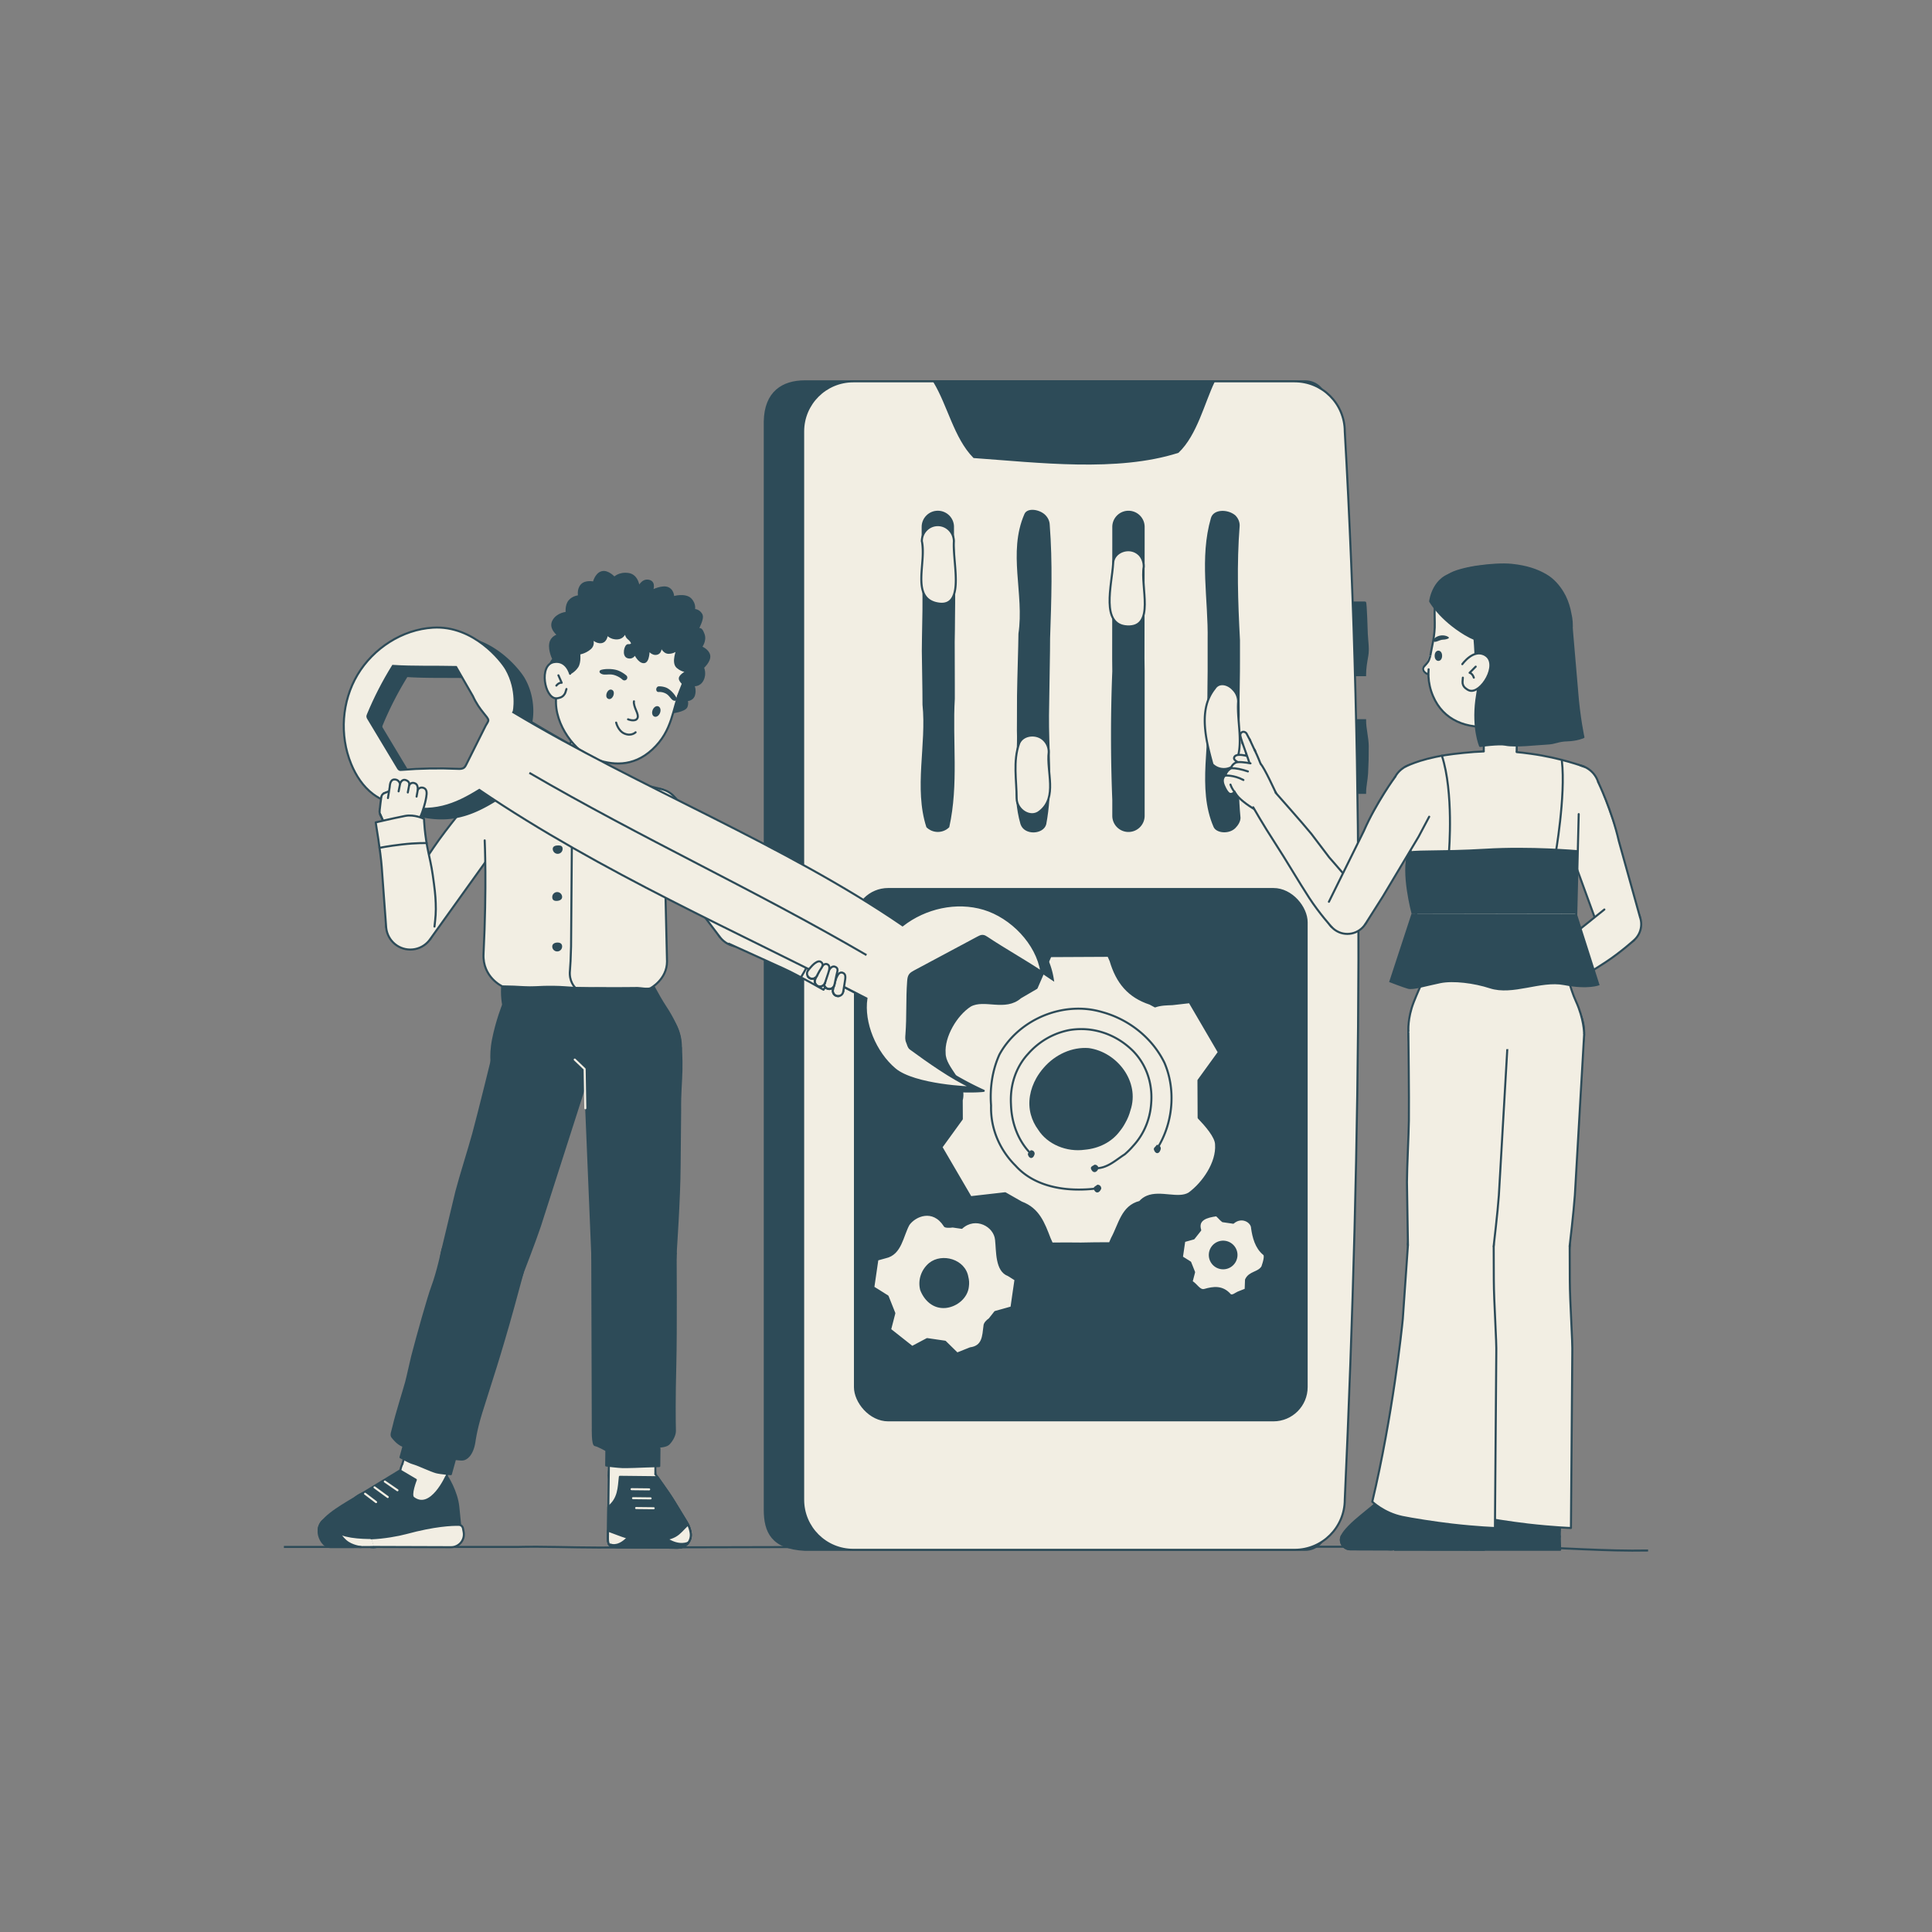 <?xml version="1.0" encoding="utf-8"?>
<svg xmlns="http://www.w3.org/2000/svg" viewBox="0 0 1600 1600">
  <rect x="0" y="0" width="1600" height="1600" fill="#808080" stroke="none"/>
  <style>.O{stroke-linejoin:round}.P{stroke:#2d4b58}.Q{fill:#f2eee3}.R{stroke-width:1.7}.S{stroke-linecap:round}.T{fill:#2d4b58}.U{fill:none}.V{stroke:#f2eee3}.W{stroke-miterlimit:10}</style>
  <g class="P R">
    <path class="O U" d="M235.11 1281.11h7.33H407.7h20.69c22.06-.57 44.44.5 66.81.5l204.92-.5h154.57l390.64-.26 12.23.12c35.68.64 71.91 3.83 107.32 3.1"/>
    <path class="T W" d="M666.6 1283.5h414.35c9.52 0 17.24-7.72 17.24-17.24V333.05c0-9.52-7.72-17.24-17.24-17.24H666.6c-18.36 0-32.84 9.01-33.24 33.24v901.21c0 18.36 6.08 31.83 33.24 33.24zm463.89-724.37h-20.42v-60.16h20.42c.67.04 1.34 24.43 1.43 26.19.28 5.73 1.4 12.21.41 17.88-.97 5.55-1.84 10.34-1.84 16.08zm0 97.47h-20.42v-60.16h20.42c0 7.41 2.15 14.2 2.2 21.71.05 7.47-.13 14.94-.55 22.4-.31 5.44-1.64 10.67-1.64 16.05z"/>
    <path class="O Q" d="M706.63 1283.5h365.56c22.92 0 41.5-18.58 41.5-41.5 13.71-300.51 16.45-596.53 0-884.7 0-22.92-18.58-41.5-41.5-41.5H706.63c-22.92 0-41.5 18.58-41.5 41.5V1242c0 22.92 18.58 41.5 41.5 41.5z"/>
    <path class="T W" d="M806.64 378.51c53.56 3.79 118.52 11.79 168.86-4.24 15.19-14.49 21.23-40.84 29.66-58.33h-231.5c11.95 19.78 17.11 46.37 32.98 62.57z"/>
  </g>
  <path class="T" d="M790.05 436.36l.02 6.73c.9 18.53 1.09 37.38.95 56.29l-.12 11.46-.08 10.31-.17 10.35.09 35.34v11.8c-2.05 34.69 3.28 70.92-4.6 106.42-2.42 2.42-5.77 3.92-9.47 3.92h0c-3.7 0-7.05-1.5-9.47-3.92-10.47-32.31.19-68.53-3.23-101.45l-.07-11.22-.49-33.42.13-11.14.39-22.41.03-10.36-.69-52v-6.7c0-7.4 6-13.4 13.4-13.4h0c7.4 0 13.4 6 13.4 13.4z"/>
  <path class="O P Q R" d="M789.98 448.26c-1.3 18.03 10.42 57.45-15.15 51.06-20.24-5.33-7.46-34.1-11.4-51.14a13.12 13.12 0 0 1 3.86-9.4 13.2 13.2 0 0 1 9.37-3.88h0a13.2 13.2 0 0 1 9.37 3.88c2.4 2.4 3.9 5.74 3.95 9.48z"/>
  <path class="T" d="M869.33 434.51c2.46 31.78 1.39 62.68.31 94.25l-.07 10.58-.83 53.18.04 9.86c.4 26.33 2.79 52.92-2.32 80.2-2.13 8.52-18.11 9.59-21.31 0-7.46-25.57-2.13-52.21-3-77.61l.04-7.59.02-7.73c-.13-18 .61-36.05 1.02-54.08l.2-10.85c4.91-32.86-8.94-66.95 4.91-98.92 2.13-5.33 11.72-4.26 16.84.22 2.46 2.23 4.03 5.25 4.15 8.49z"/>
  <path class="O P Q R" d="m868.51,622.82c-2.05,16.08,7.54,37.38-7.38,49.1-7.46,6.39-19.18-1.07-19.18-10.65,0-14.92-3.2-30.9,2.13-45.82,3.2-7.46,14.92-8.52,20.7-2.23,2.36,2.45,3.79,5.84,3.73,9.59Z"/>
  <path class="T" d="M947.95 436.36v6.7 7.79l-.14 94.53.14 10.55v106.48 7.12 6.07c0 7.4-6 13.4-13.4 13.4h0c-7.4 0-13.4-6-13.4-13.4v-6.07-7.1a1331.03 1331.03 0 0 1 0-106.47l-.1-10.56.1-94.51v-7.81-6.7c0-7.4 6-13.4 13.4-13.4h0c7.4 0 13.4 6 13.4 13.4z"/>
  <path class="O P Q R" d="m947.18,469.32c-2.94,16.42,9.84,50.52-13.6,49.45-22.37-1.07-12.79-34.1-11.72-52.21,0-9.59,13.85-14.92,21.64-7.18,2.36,2.5,3.78,5.99,3.68,9.93Z"/>
  <path class="T" d="M1026.63 435.47c-2.48 31.89-1.42 62.79.27 94.66v8.41 8.47l-.03 9.18-.16 11.75-.16 11.84c.79 32.49-2.41 64.45.79 97.48 0 3.2-2.13 6.39-4.26 8.52-5.33 5.33-15.98 4.26-18.11-1.07-13.85-31.96-2.13-70.32-5.09-105.06l.1-11.87.13-11.81v-8.96-8.47-8.41c.6-34-6.86-68.1 2.73-101.13 2.13-7.46 13.85-7.46 20.08-2.32 2.39 2.32 3.82 5.44 3.72 8.79z"/>
  <path class="O P Q R" d="M1025.38 580.91c-1.23 16.9 5.16 36.08-2.51 52.07a13.15 13.15 0 0 1-9.37 3.89h0a13.2 13.2 0 0 1-9.37-3.88c-5.55-20.26-11.95-45.83 1.9-62.88 3.2-5.33 10.65-4.26 15.38 1.15 2.41 2.45 3.93 5.89 3.96 9.65z"/>
  <rect class="T" height="441.69" rx="28.36" width="375.75" x="707.2" y="735.41"/>
  <path class="O P Q R" d="M956.59 833.45c4.7-1.7 10.03-1.7 14.31-1.87l9.83-1.12 4.47-.51 24.21 41.45-16.89 23.32.08 15.49.07 15.49c5.92 6.2 14.44 15.78 14.44 22.18 1.07 14.92-10.65 31.96-22.37 40.49-8.88 5.33-23.68-1.92-34.69 2.66-2.2.92-4.25 2.31-6.07 4.36-14.65 3.64-16.78 18.55-23.05 30.09l-1.79 4.13-12.45.06c-7.19.25-15.71.25-23.11.12l-12.45.07-1.84-4.11c-4.95-12.87-9.22-24.59-23.37-29.87l-9.25-5.27-4.21-2.4-28.61 3.26-24.21-41.45 16.89-23.32-.08-15.54c3.95-15.48-14.16-26.13-14.16-38.92-1.07-13.85 9.59-31.96 21.31-39.42 11.72-6.39 28.77 4.26 41.46-6.8l13.38-7.81 11.48-26.41 48-.24 1.84 4.13c5.3 17.95 14.89 29.67 32.62 35.5l4.21 2.27z"/>
  <path class="T" d="m931.88,930.02c-1.25,2.36-2.72,4.58-4.39,6.64-6.69,9.1-17.35,14.43-29.07,15.49-14.92,2.13-30.9-4.26-38.76-16.72-1.35-1.83-2.54-3.8-3.54-5.87-1-2.07-1.81-4.23-2.41-6.44-2.81-10.29-.67-21.07,4.56-30.35,1.76-3.08,3.85-6,6.23-8.68,9.42-10.79,23.27-17.18,37.12-16.12,23.44,3.2,42.62,27.7,34.58,51.57-.93,3.55-2.36,7.07-4.31,10.47Z"/>
  <path class="O P R S U" d="M909.65 984.04c-24.02 3.27-51.72.07-68.58-18.65-2.59-2.56-4.98-5.32-7.14-8.25-8.64-11.71-13.64-26.13-13.17-41.65-.29-3.64-.36-7.3-.22-10.94.42-10.92 2.8-21.66 7.15-31.24a66.53 66.53 0 0 1 6.09-9.25c18.18-23.19 50.51-34.43 79.21-25.83 3.63 1 7.2 2.25 10.67 3.74 17.35 7.46 32.23 20.88 40.67 38.14a69.69 69.69 0 0 1 3.41 9.9c5.34 20.31 1.93 43.24-9.47 61.26m-104.51 4.2c-1.8-1.78-3.44-3.69-4.93-5.7-7.45-10.05-11.21-22.52-11.59-35.16-.21-3.76-.1-7.55.35-11.28 1.37-11.2 5.89-21.97 13.83-30.56 2.16-2.46 4.51-4.76 7.05-6.86 7.59-6.3 16.78-10.85 27.17-12.85 19.18-3.2 38.36 3.2 52.48 17.1 2.31 2.33 4.36 4.84 6.15 7.48 7.15 10.56 10.12 23.31 9.09 35.98a58.87 58.87 0 0 1-1.4 9.58c-2.19 9.48-6.73 18.49-13.61 25.87-2.15 2.51-4.48 4.82-6.96 6.94-7.38 4.66-14.84 12.12-24.9 11.42"/>
  <path class="T O P R" d="M960.5 951.17c-.89 3.84-3.05 3.94-4.11.58 0-1.14 1.09-1.2 1.96-2.78 1.19-.06 2.15.93 2.14 2.21zm-51.61 16.35c-1.44 3.16-3.53 3.11-4.64-.03-.02-1.04 1.03-1.02 2.5-2.12 1.16.04 2.12 1 2.15 2.14zm2.31 16.65c-1.49 3.4-3.57 3.34-4.62.12 0-1.06 1.04-1.03 2.52-2.35 1.16.05 2.1 1.05 2.1 2.23zm-55.19-28.69c-.85 3.48-3.05 3.56-3.94.4.08-1.07 1.16-1.09 1.88-2.46 1.2-.03 2.12.89 2.07 2.06z"/>
  <path class="O P Q R" d="M1021.25 1012.61c7.16-6.13 15.69-.8 15.69 4.53 1.07 7.46 3.2 15.98 9.59 21.31 2.13 1.07 0 7.46-1.07 10.65-3.2 5.33-10.65 4.26-13.54 10.75l-.3 8.1-6.3 2.5c-2.24 1.02-4.37 3.15-6.5 2.08-6.39-7.46-13.85-6.39-21.31-4.26-4.26 1.07-6.39-4.26-10.68-6.84l2.06-7.85-3.23-8.11-6.87-4.31 1.95-13.38 7.82-2.17 5.4-6.85c-2.83-9.09 5.69-11.22 13.15-12.29 1.07 0 3.2 3.2 5.49 4.86l8.65 1.26z"/>
  <path class="T" d="m1024.71,1041.04c-.48,3.24-2.24,5.98-4.67,7.8-2.44,1.82-5.56,2.7-8.81,2.23-6.49-.95-10.98-6.97-10.03-13.46.47-3.24,2.22-5.99,4.65-7.8s5.56-2.7,8.81-2.23c3.25.47,6,2.22,7.83,4.66,1.83,2.44,2.71,5.57,2.23,8.81Z"/>
  <path class="O P Q R" d="M796.44 1016.78c11.42-10.29 27.4-1.77 28.47 9.95 1.07 9.59 0 25.57 10.18 29.27l5.92 3.72-1.68 11.54-1.65 11.51-6.76 1.89-6.75 1.88-4.66 5.91c-2.07 1.42-4.2 3.55-4.2 5.68-1.07 8.52-1.07 17.05-11.78 18.5l-10.86 4.33-9.98-9.8-14.89-2.17-12.36 6.55-18.3-14.45 3.5-13.54-2.78-6.99-2.78-6.99-5.92-3.71-5.92-3.71 3.36-23.07 6.74-1.87c12.73-2.73 13.79-17.64 19.12-27.23 5.33-7.46 20.24-13.85 29.83 1.07 0 1.07 4.26 1.07 6.71.68l7.45 1.09z"/>
  <path class="T" d="m802.38,1065.58c-.91,9.09-9.44,16.55-19.03,17.62-10.65,1.07-18.11-6.39-21.31-14.92-2.13-8.52,1.07-17.05,7.46-22.37,10.65-8.52,29.83-3.2,32.44,11.51.67,2.59.85,5.35.44,8.17Z"/>
  <g class="O P Q R">
    <circle cx="484.57" cy="620.7" r="13.29"/>
    <circle cx="474.61" cy="646.42" r="13.29"/>
  </g>
  <path class="Q" d="M486.69 651.98l10.24-26.27-24.76-9.76-10.05 25.95"/>
  <g class="O P R">
    <path class="S Q" d="M472.17 615.95l-10.05 25.95m24.57 10.08l10.24-26.27"/>
    <path class="T" d="M555.59 590.11s11.73-1.25 12.99-5.03-.32-5.24-.32-5.24 5.02.33 6.44-4.13-.52-8.3-.52-8.3 4.99.96 7.69-4.29.28-10.34.28-10.34 6-5.26 5.18-9.95c-.82-4.68-6.86-6.9-6.86-6.9s4.23-5.2 2.16-10.68-3.01-4.03-4.3-4.21 4.72-8.42 2.45-12.27c-2.27-3.86-6.14-3.64-6.14-3.64s1.46-4.56-2.77-8.95c-4.23-4.4-14.44-1.82-14.45-1.29s.74-5.36-4.04-7.73-13.54 2.26-13.54 2.26 3.13-7.16-2.49-8.44-8.34 5.56-8.34 5.56-.73-9.98-8.52-11.16-11.7 3.18-11.7 3.18-5.41-6.13-10.44-4.65-6.58 8.56-6.58 8.56-6.75-1.63-10.11 2.08c-3.37 3.72-2.05 9.23-2.05 9.23s-4.97.22-8.05 3.94-2.21 9.81-2.21 9.81-7.62.38-11.08 6.62 4.19 11.84 4.19 11.84-5.76 1.09-6.76 6.99c-1.01 5.9 2.6 12.93 2.6 12.93s-4.05 3.51-2.62 8.99 47.33 40.33 65.5 42.53 34.44-7.32 34.44-7.32z"/>
    <path class="Q" d="M561.33 529.98c9.05 13.28 8.95 25.09 2.72 39.9-7.5 17.86-6.79 35.06-23.82 50.81-16.23 15.01-33.74 13-48.51 7.61-14.78-5.39-32.78-27.64-31.23-49.97 1.54-22.34.9-28.12 9.09-48.54s27.66-28.2 59.93-19.43c13.09 3.56 26.42 11.68 31.82 19.62z"/>
    <path class="S U" d="M520.12 595.7s6.3 2.58 7.86-1.15c.61-1.45.13-3.24-1.38-6.73-.77-1.78-2.02-5.14-1.58-7.03m1.36 25.66s-3.51 3.54-9.25 1.08c-5.3-2.27-6.86-9.12-6.86-9.12"/>
    <g class="T">
      <ellipse cx="543" cy="589.19" rx="3.7" ry="2.43" transform="matrix(.359 -.934 .934 .359 -201.7 884.85)"/>
      <ellipse cx="504.71" cy="574.98" rx="3.19" ry="2.1" transform="matrix(.359 -.934 .934 .359 -213 839.99)"/>
    </g>
  </g>
  <path class="T" d="M496.92 557.27c-.48-.45-.9-1.9.86-2.48 2.94-.95 10.18-1.27 14.87.81 2.66 1.18 4.64 2.58 6.03 3.77 1.36 1.17.96 3.33-.69 3.95h0a2.42 2.42 0 0 1-2.49-.47c-1.19-1.1-3.47-2.81-6.89-3.82-4.77-1.4-8.79.96-11.69-1.78zm62.3 23.07c.54-.05 1.63-.9.95-2.43-1.12-2.56-5.08-7.31-8.98-8.64-2.21-.75-4.16-.92-5.65-.86-1.46.05-2.49 1.95-1.91 3.46h0c.3.77.95 1.25 1.7 1.2 1.32-.1 3.63 0 6.16 1.36 3.54 1.9 4.47 6.21 7.73 5.91z"/>
  <g class="O P R">
    <path class="T" d="M562.18 584.96s-1.5-.54-1.1-6.26c.4-5.73 7.58-10.16 7.58-10.16s-5.79-3.86-5.66-6.75 6.55-5.98 6.55-5.98-3.99.59-8.55-3.28c-4.56-3.88.19-14.96.19-14.96s-2.69 2.97-7.38 3.05-6.81-6.54-6.81-6.54 1.2 6.02-2.79 7.26c-3.99 1.25-7.05-3.36-7.05-3.36s.18 10.36-3.99 10.4c-4.17.03-7.4-7.09-7.4-7.09s-1.3 4.24-5.74 3.03-2.17-10.31.26-10.03 3.24-1.21 3.24-1.21-.2-2.04-3.09-4.29c-2.89-2.26-2.25-6.91-2.25-6.91s-.82 6.22-6.63 6.77c-5.82.54-8.96-3.61-8.96-3.61s-.12 6-4.56 6.75-8.17-3.79-8.17-3.79 2.97 5.47-1.18 9.03c-4.14 3.56-8.98 4.23-8.98 4.23s.83 7.19-1.55 10.85-6.24 5.61-6.24 5.61l-6.35-3.34s-6.72-26.81 11.43-43.94c18.16-17.13 32.99-19.34 63.62-5.6 19.77 8.87 30.33 21.34 33.85 33.65 3.53 12.3 5.15 20.17-.28 28.95s-12 17.56-12 17.56z"/>
    <g class="Q S">
      <path d="m472.1,558s-3.01-11.66-13.48-9.65c-12.57,2.41-7.66,29.71,1.86,29.98,1.11.03,2.37-.27,3.51-.65,2.08-.7,3.68-2.38,4.33-4.49l.79-2.58"/>
      <path d="m462.45,559.27l2.72,6.16s-2.14-.45-4.42,2.35"/>
    </g>
    <circle class="T" cx="309.05" cy="1258.09" r="23.15"/>
    <path class="Q" d="M307.94 1260c-4.44 1.17-8.87 2.21-13.35 3.21-2.54.57-5.08 1.21-7.49 2.18 3.05 9.18 11.67 15.83 21.88 15.86 12.79.04 23.18-10.29 23.23-23.07 0-1.45-.14-2.86-.39-4.24l-23.88 6.07z"/>
    <g class="T">
      <circle cx="309.05" cy="1258.09" r="15.59"/>
      <path d="M298.01 1237.93l-9.5 5.75c-13.54 8.17-29.87 18.98-23 28.04 6.56 8.66 44.14 9.53 44.14 9.53l.57-.16-12.19-43.16z"/>
    </g>
    <path class="Q S" d="M309.61 1273.72c-5.25.04-12.39-.12-18.66-1.13-13.19-2.13-17.24-6.82-20-9.73s-2.86 3.86-2.86 3.86-3.2 7.59 11.05 12.04c6.07 1.89 19.86 2.46 19.86 2.46l12.32-.08"/>
    <path class="T" d="M264.23 1264.69s1.86-7.99 8.31-6.2 5.56 10.34 13.77 17.57c5.03 4.43 12.69 5.15 12.69 5.15l-25.14.04c-6.2-.12-9.43-7.48-9.88-11.14-.35-2.87.25-5.42.25-5.42z"/>
    <circle class="Q" cx="350.56" cy="1220.9" r="19.31"/>
  </g>
  <path class="Q" d="M310.83 1235.49l20.42-17.73 38.58 4.39s-.5 12.06-1.59 19.73-18.35 13.56-34.52 10.61c-16.16-2.95-22.89-17.01-22.89-17.01z"/>
  <g class="R O">
    <g class="P">
      <path class="T" d="M379.61 1248.39c-1.27-13.6-9.78-26.23-9.78-26.23s-12.86 29.42-27.47 18.27c-3-2.29 2.02-14.92 2.02-14.92l-13.13-7.75-32.9 20.03c4.4 14.56 8.13 28.67 12.24 43.32l36.14-10.31c10.35-2.94 34.5-6.6 34.5-6.6s-.64-5.32-1.63-15.82z"/>
      <path class="Q S" d="m309.5,1281.11l64.02.21c6.66.02,11.69-6.02,10.47-12.56l-.57-3.05c-.31-1.65-1.73-2.86-3.41-2.9-5.71-.14-19.95.4-43.7,6.84-6.56,1.78-18.63,3.92-28.75,4.31"/>
    </g>
    <path class="U V S" d="M329.16 1234.17l-10.46-7.2m2.4 12.81l-10.93-8m1.28 12.2l-9.1-6.92"/>
    <g class="P">
      <g class="Q">
        <circle cx="523.44" cy="1221.19" r="19.31"/>
        <path class="S" d="m542.75,1220.8s12.06,16.58,17.99,26.65c7.3,12.4,9.84,14.62,11.14,21.43,1.39,7.21-3.77,12.98-11.11,12.9l-48.51-.53c-6.42-.07-8.87-.67-8.8-7.09l.67-52.22"/>
      </g>
      <path class="T" d="m571.89,1268.89c-1.31-6.81-3.84-9.03-11.14-21.43-5.93-10.07-10-15.34-10-15.34l-6.15-8.75-31.25-.34c-1.01,9.11-.82,18.09-9.6,25.07l-.28,26.07c-.07,6.42,2.38,7.03,8.8,7.1l48.51.53c7.34.08,12.5-5.69,11.11-12.9Z"/>
      <path class="Q" d="m569.76,1262.48c-8.69,8.12-8.76,12.84-32,13.49-13.69.38-23.4-4.54-34.22-8.37l-.07,6.57c-.07,6.42,2.38,7.03,8.8,7.1l48.51.53c7.34.08,12.5-5.69,11.11-12.9-.48-2.51-1.14-4.4-2.13-6.41Z"/>
      <path class="T" d="M505.52 1279.1s5.5 2.74 12.94-4.2c6.31-5.89 10.56-8.48 16.47-8.41 8.31.09 12.44 4.88 17.25 8.02 10.71 6.99 17.86 3.03 17.86 3.03s-3.3 3.64-6.45 3.98c-4.53.5-33.75-.41-47.79-.36-9.53.03-10.29-2.06-10.29-2.06z"/>
    </g>
    <path class="S U V" d="M523.07 1233.28l14.53.16m-13.35 7.29l14.53.16m-11.96 8.01l14.52.16"/>
    <g class="P">
      <g class="T">
        <circle cx="477.29" cy="821.25" r="61.56"/>
        <path d="M407.95 885.54s-2.66-9.53.43-25.02c3.1-15.49 8.33-28.4 8.33-28.4s12.8-5.7 59.75-13.61c50.75-8.56 61.42-8.12 61.42-8.12.1.17 6.35 13.05 13.31 23.65 11.8 17.98 12 27.45 12 27.45s-31.53 15.28-75.58 22.02c-31.75 4.86-79.66 2.05-79.66 2.05z"/>
        <circle cx="448.05" cy="880.71" r="40.24"/>
        <path d="M432.79 1054.05l-66.55-18.32 11.79-49.21c3.07-11.79 10.67-35.85 13.88-47.6 4.73-17.33 17.34-68.86 17.34-68.86l77.61 21.31-39.78 124.11c-4.05 12.19-14.29 38.58-14.29 38.58z"/>
        <circle cx="399.52" cy="1044.87" r="34.52"/>
      </g>
      <path class="Q S" d="M333.3 1212.21l16.41-59.51 36.2 12.51-16.12 57.44"/>
      <g class="T">
        <path d="M377.66 1208.33l-6.4-1.76-29.15-11.22-6.32 2.72c-5.89-1.32-9.39-6.39-10.66-7.71-1.83-1.9-.18-4.61 1.12-10.43 1.72-7.73 8.29-28.65 10.12-35.34 1.17-4.3 3.89-17.08 5.07-21.65 4.25-16.37 13.27-48.7 16.64-57.64 4.27-11.32 8.3-30.1 8.3-30.1l66.27 19.37-7.48 27.49c-4.86 17.77-11.25 39.19-14.37 49.11l-12.42 39.31c-4.39 14.28-5.51 23.72-5.51 23.72-1.71 10.8-6.78 14.35-9.79 14.49-1.81.08-3.72-.18-5.43-.34z"/>
        <path d="m373.39,1220.85s-9.12-.77-12.25-1.64c-4.38-1.21-14.86-6.23-19.23-7.44-3.08-.85-10.24-4.9-10.24-4.9l3.88-14.08,11.55,3.18,30.81,8.49-4.52,16.38Z"/>
        <circle cx="525" cy="1038.25" r="34.52"/>
      </g>
      <path class="Q S" d="M542.75 1220.8l.33-65.16-38.24 2.03-.7 64.27"/>
      <g class="T">
        <path d="m492.84,1196.81c2.1.16,10.02,4.6,10.02,4.6l43-3.32s5.47-.34,7.49-2c2.15-1.77,5.66-6.98,5.57-11.08-.2-8.7-.4-26.9.35-55.71.69-26.53.26-91.22.26-91.22l-69.04.31.45,144.04s-.38,14.19,1.9,14.36Z"/>
        <path d="M502.04 1213.67s10.04 1.24 13.45 1.31c4.61.1 14.93-.3 19.53-.5l10.95-.33.16-14.61-29.13-.32-14.81-.16-.16 14.61z"/>
        <circle cx="523.65" cy="867.15" r="40.24"/>
        <path d="M490.48 1038.4l69.04-.31s3.17-45.33 3.3-72.53l.43-45.9c-.2-13.95.9-24.25 1.08-33.25.22-10.71-.45-18.83-.45-18.83l-80.47-.86 1.78 44.12 5.29 127.57z"/>
      </g>
    </g>
    <path class="S U V" d="M475.97 877.5l8.2 7.84.56 32.47"/>
    <g class="P Q">
      <circle cx="339.79" cy="766.33" r="20.06"/>
      <circle cx="406.1" cy="673.77" r="20.06"/>
    </g>
  </g>
  <circle class="Q" cx="406.1" cy="673.77" r="12.36"/>
  <path class="Q" d="M422.39 685.48l-66.31 92.55-32.59-23.4 35.59-52.77c9.13-13.78 30.73-39.78 30.73-39.78"/>
  <g class="O P R Q">
    <path class="S" d="M323.49 754.63l35.59-52.77c11.28-16.65 30.73-39.78 30.73-39.78m32.58 23.4l-66.31 92.55"/>
    <circle cx="612.2" cy="763.94" r="20.06"/>
    <circle cx="543.46" cy="673.17" r="20.06"/>
  </g>
  <circle class="Q" cx="543.46" cy="673.17" r="12.36"/>
  <path class="Q" d="M527.48 685.3l68.74 90.76 31.96-24.26-36.97-51.81c-9.5-13.53-31.77-38.95-31.77-38.95"/>
  <path class="O P R S Q" d="M628.18 751.81L591.21 700c-11.71-16.34-31.77-38.95-31.77-38.95m-31.96 24.25l68.74 90.76"/>
  <path class="Q" d="M416.04 816.89s-16.57-7.53-15.6-26.9c2.8-56.1.05-135.43.05-135.43s12.8-5.05 34.98-8.55c7.39-1.17 15.83-2.15 25.16-2.7 5.04-.3 10.34-.47 15.88-.48 3.47 0 7 .12 10.56.33 5.86.36 11.76.98 17.47 1.75 23.79 3.22 44.22 8.92 44.22 8.92l3.64 142.42c0 14.82-13.62 22.1-13.62 22.1l-122.74-1.46z"/>
  <g class="O P R S U">
    <path d="M550.02 693.27l2.38 102.98c0 14.8-13.58 22.08-13.62 22.1-2.21 1.18-8.38-.12-10.8-.13-6.19-.02-13.4.22-19.72.13-15.27-.23-25.4.45-40.62-.75-4.95-.39-12.5-.47-17.47-.31-4.61.15-10.59.62-15.16.31-6.32-.43-12.62-.65-18.98-.72 0 0-16.57-7.53-15.6-26.9 2.8-56.1.97-94.01.97-94.01m-.91-41.42s12.8-5.05 34.98-8.55c7.39-1.17 15.83-2.15 25.16-2.7l13.23 19.81 13.21-19.95c5.86.36 11.76.98 17.47 1.75 23.79 3.22 44.18 8.91 44.18 8.91"/>
    <path d="M504.54 644.91l-7.22 19.3c-3 9.04-8.09 19.54-8.09 19.54l-15.37-20.65-15.67 22.48s-6.94-11.76-8.47-20.91c-.91-5.48-6.71-19.74-6.71-19.74m30.86 18.18l-.94 120.66-.41 12.14-.52 7.91c-.94 8.95 4.1 13.78 4.1 13.78"/>
  </g>
  <path class="T" d="M465.95 703.01c0 2.26-1.84 4.1-4.1 4.1s-4.1-1.84-4.1-4.1 2.34-2.88 4.6-2.88 3.6.61 3.6 2.88zm-.41 39.85c0 2.26-2.45 3.24-4.72 3.24-2.26 0-3.48-.98-3.48-3.24s1.84-4.1 4.1-4.1 4.1 1.84 4.1 4.1zm0 40.99c0 2.26-1.84 4.1-4.1 4.1s-4.1-1.84-4.1-4.1 2.13-3.27 4.4-3.27c2.26 0 3.8 1 3.8 3.27z"/>
  <g class="R">
    <g class="O Q">
      <circle class="V" cx="611.92" cy="763.27" r="11.28"/>
      <g class="P S">
        <path d="M603.62 781.53l45.54 20.7c11.26 5.12 32.83 17.42 32.83 17.42s8.05-12.12 13.41-20.93c4.19-6.88 3.19-15.59 3.19-15.59s-11.89-4.72-25.66-13.54c-9.69-6.2-11.14-7.08-21.78-12.72-7.95-4.22-12.75-6.33-19.27-8.77-6.07-2.27-13.19-3.67-13.98-3.98"/>
        <path d="M663.33 809.38s3.85-6.21 9.1-16.56 8.07-18.66 8.07-18.66"/>
      </g>
    </g>
    <g class="W P">
      <path class="T" d="M755.7 893.24c16.2 13.7 59.77 10.45 59 10.1a259.5 259.5 0 0 1-45.96-26.96c-1.87-1.37-1.92-3.34-2.88-5.45-.94-2.09-.69-4.26-.51-6.56 1.12-14.69.29-29.12 1.41-43.82.15-1.85.32-3.8 1.38-5.33.93-1.33 2.42-2.15 3.86-2.9l52.64-28.16c1.2-.64 2.49-1.3 3.85-1.23 1.38.06 2.61.86 3.75 1.63l39.69 26.68c-3.62-23.53-19.7-43.86-42.49-50.71s-48.57-1.01-67.35 13.62c-100.1-64.27-217.48-113.63-322.18-176.33.38-.41 3.93-18.34-6.09-35.8-3.89-6.77-26.86-36.34-60.53-34.38-25.5 1.48-49.49 17.11-62.56 39.06s-14.98 50.1-5.31 73.75c3.96 9.69 9.9 18.81 18.29 25.1 6.04 4.52 13.21 7.3 20.5 9.22 28.78 7.6 47.42-.33 67.4-12.73 103.89 60 213.35 117.07 320.58 172.66-3.01 20.17 7.32 44.85 23.5 58.56zM344.24 645.97c-.7.05-1.45.11-2.06-.25-.5-.29-.81-.8-1.11-1.29l-24.61-40.95c-.29-.46-.56-.94-.63-1.46-.1-.69.17-1.37.44-2.02a279.06 279.06 0 0 1 20.62-40.15c16.94 1.12 35.56.48 52.35.92l13.86 24.03c5.71 12.51 12.89 17.28 12.83 20.15-.03 1.13-1.68 3.38-2.19 4.39l-16.04 32.07c-.49.98-1.01 2.01-1.87 2.69-1.44 1.14-3.46 1.1-5.3 1.01-15.42-.71-30.9-.41-46.3.86z"/>
      <path class="Q" d="M741.05 885.4c16.19 13.7 64.19 15.44 63.41 15.08-16.18-7.37-36.03-21.42-50.38-31.94-1.86-1.37-1.91-3.35-2.86-5.46-.94-2.09-.7-4.27-.52-6.55 1.13-14.7.28-29.13 1.41-43.83.14-1.86.31-3.81 1.38-5.33.93-1.32 2.42-2.13 3.84-2.91l52.64-28.15c1.21-.65 2.48-1.32 3.85-1.25 1.38.06 2.61.87 3.76 1.64 13.22 8.88 31.63 19.24 44.86 28.13-3.61-23.52-24.87-45.32-47.65-52.17-22.8-6.84-48.59-1-67.36 13.62-98.18-67.21-217.48-113.63-322.18-176.33.38-.41 3.92-18.33-6.08-35.79-3.89-6.77-26.88-36.35-60.53-34.38-25.51 1.49-49.5 17.1-62.57 39.05s-14.98 50.1-5.31 73.75c3.97 9.71 9.9 18.81 18.3 25.1 6.03 4.53 13.2 7.3 20.49 9.23 28.78 7.58 47.42-.35 67.4-12.74 102.06 69.18 213.36 117.07 320.58 172.66-3.01 20.17 7.31 44.87 23.51 58.57zM332.71 637.59c-.7.06-1.45.11-2.06-.24-.5-.29-.81-.8-1.11-1.29l-24.61-40.95c-.27-.46-.55-.93-.62-1.47-.1-.69.17-1.37.44-2.02 5.77-13.91 12.68-27.35 20.63-40.15 16.94 1.12 35.56.48 52.34.91l13.86 24.03c5.71 12.53 12.9 17.29 12.83 20.15-.02 1.13-1.68 3.38-2.19 4.4l-16.03 32.06c-.49.98-1.01 2.01-1.87 2.69-1.44 1.15-3.46 1.1-5.3 1.01-15.43-.69-30.9-.41-46.3.86z"/>
      <path class="U" d="m717.57,790.94c-93.3-54.38-185.86-96.51-279.16-150.89"/>
    </g>
    <g class="O P">
      <g class="Q">
        <circle cx="694.05" cy="820.62" r="4.33"/>
        <path class="S" d="M689.94 819.26s2.06-8.41 2.98-9.99c.43-.73 1.7-4.8 4.94-3.68 3.1 1.07 2.2 4.62 1.74 7.83l-1.26 7.79"/>
        <circle cx="686.8" cy="814.74" r="4.33"/>
        <path class="S" d="M682.79 813.11s2.62-7.9 3.64-9.41c.47-.7 2.31-4.21 5.08-3.12 3.31 1.3 1.85 3.92 1.19 7.09l-1.65 7.94"/>
        <circle cx="679.11" cy="812.69" r="4.33"/>
        <path class="S" d="M675.31 810.61s3.53-7.54 4.72-8.92c.55-.64 2.12-4.43 5.17-3.11 2.59 1.12 1.62 4.71.58 7.78l-2.57 7.7"/>
        <circle cx="672.65" cy="806.25" r="4.33"/>
        <path class="S" d="m669.44,803.35s3.27-4.07,4.75-5.14c.68-.5,3.66-3.17,5.8-1.52,2.77,2.13.43,4.64-1.28,7.39-.84,1.35-2.46,4.66-2.37,4.44"/>
      </g>
      <path class="U S" d="M689.74 820.18c-.24 2.38 1.49 4.51 3.87 4.75.47.05.93.02 1.36-.08m-12.46-9.48c.23 1.56 1.31 2.94 2.9 3.48 1.98.67 4.11-.18 5.12-1.91m-15.46-6.52c-1.03 2.16 0 5.14 2.16 6.18 2.16 1.03 4.83-.05 5.87-2.21m-14.15-5.88a4.35 4.35 0 0 0 4.92 1.9 4.42 4.42 0 0 0 1.52-.8"/>
      <g class="Q">
        <circle cx="319.8" cy="660.62" r="4.06"/>
        <path class="S" d="m322.03,664.01c3.8-2.27,8.32-5.3,6.83-8.46-1.21-2.56-6.83-.41-11.08,1.54"/>
        <circle cx="319.56" cy="672.14" r="5.23"/>
      </g>
    </g>
  </g>
  <path class="Q" d="M323.86 660.58c-2.12.1-7.5-.2-8.12-.18l-.61 4.44-.77 6.76 10.42.19s-1.2-5.77-1.02-9.78c0-.14.1-1.29.1-1.43z"/>
  <g class="O P R Q">
    <path class="S" d="M324.78 671.79s-1.2-5.77-1.02-9.78c0-.14.1-1.29.1-1.43m-8.12-.18l-.61 4.44-.77 6.76"/>
    <circle cx="331.75" cy="681.54" r="11.94"/>
  </g>
  <path class="Q" d="M317.5 680.32l-2.65-5.9s2.62-1.73 3.3-2.65c.6-.81 1.82-4.27 1.82-4.27l1.31-6.59 1.46-9.21c.13-1.11 1.03-5.47 3.8-6.19 2.98-.77 4.78 3.65 4.78 3.65s1.49-3.51 4.4-3.13c3.79.49 3.14 4.26 3.14 4.26s1.45-3.04 5.15-1.41c1.61.71 2.16 2.94 1.98 5.31 0 0 2.6-3.13 5.45-1.35 1.35.84 2.16 2.13 1.82 5.46-.4 3.89-2.12 8.89-3.13 12.96-.7 2.84-7.11 14.25-7.11 14.25s-4.59-2.65-11.27-2.67c-5.8-.02-10.9 3.56-10.9 3.56s-2.68-4.62-3.34-6.07z"/>
  <g class="R O Q">
    <g class="P S">
      <path d="M321.28 660.91l1.46-9.21c.13-1.11.22-6.05 3.8-6.19 3.81-.15 4.78 3.65 4.78 3.65s1.18-4.41 4.87-3.08c3.59 1.3 2.67 4.2 2.67 4.2s1.64-3.23 5.15-1.41c1.56.81 2.16 2.94 1.98 5.31 0 0 1.47-2.79 4.65-1.73 3.06 1.02 2.93 4.26 2.37 7.59-.46 2.74-1.16 6.24-3.33 12.53-2.33 6.77-6.67 12.92-6.67 12.92m-22.16.91l-3.34-6.07-2.65-5.9"/>
      <path d="M320.85 686.4l-3.34-6.07-2.65-5.9m15.25-19.07l1.21-6.19m6.4 7.12l1.14-5.99m6.12 9.41l1.01-5.52"/>
    </g>
    <circle class="V" cx="339.79" cy="766.33" r="11.28"/>
    <g class="P">
      <g class="S">
        <path d="M319.78 767.79l-3.66-49.89c-.91-12.33-4.98-36.83-4.98-36.83s14.16-3.36 24.28-5.34c7.9-1.55 15.73 2.4 15.73 2.4s.32 12.79 3.82 28.76c2.46 11.23 2.79 12.91 4.4 24.84 1.2 8.92 1.52 14.15 1.56 21.12.03 6.48-1.12 13.64-1.11 14.5"/>
        <path d="M314.32 702.13s7.16-1.46 18.69-2.81 20.3-1.11 20.3-1.11"/>
      </g>
      <circle cx="1242.81" cy="594.78" r="13.65"/>
      <circle cx="1242.39" cy="623.11" r="13.65"/>
    </g>
  </g>
  <path class="Q" d="M1228.74 623.75l.38-28.97 27.34.26-.44 28.58"/>
  <g class="R O">
    <g class="P S Q">
      <path d="M1256.46 595.04l-.44 28.58m-27.28.13l.38-28.97"/>
      <path d="M1237.56 601.42c-23.07 2.81-42.3-5.01-50.78-24.92-9.69-22.77 2.05-39.98 1.42-60.65l-.13-8.8c.12-12.7 2.29-22.44 13.86-30.46.64-.44 1.32-.87 2.04-1.28 8.84-4.99 23.85-7.46 37.17-6.1 35.51 3.61 48.58 19.1 52.29 42.3 2.92 18.24 1.43 37.23-10.15 54.75-6.1 9.23-12.29 15.61-20.7 21.57-3.55 2.53-5.91 6.6-5.91 6.6"/>
    </g>
    <path class="Q V" d="m1182.93,558.05s-4.88-.95-4.36-4.64c.12-.87,1.26-1.32,2.9-3.39s2.06-3.87,2.93-6.39c0,0,1.75,4.38,1.75,8.37s-3.22,6.05-3.22,6.05Z"/>
    <g class="P">
      <path class="S U" d="m1184.4,543.64c-.88,2.51-.96,3.68-2.8,5.77-2.31,2.63-2.91,3.14-3.03,4.01-.51,3.68,4.36,5.04,4.36,5.04l.19-4.21"/>
      <ellipse class="T" cx="1191.2" cy="543.09" rx="2.24" ry="3.4"/>
    </g>
  </g>
  <path class="T" d="M1199.95 528.17c.05-.76-3.64-2.71-7.76-1.71s-6.06 3.91-4.65 4.87 4.78-1.51 7.28-1.56 5.08-.84 5.13-1.6z"/>
  <g class="O P R">
    <path class="T" d="M1301.2 511.5l-1.39-6.88c-1.29-5.14-3.11-9.85-5.67-14.04-3.24-5.31-7.73-10.67-13.79-14.21-7.23-4.23-15.89-7.31-28.48-8.6-14.23-1.46-43.6 2.45-51.92 8.29-8.17 5.74-7.94 11.14-8.96 14.69 3.95-.22 9.84-2.86 23.8 4.45 16.8 8.8 5.39 22.28 5.91 28.18 1.5 17.15 1.18 23.77 1.94 26.32 1.38 4.58 10.97 9.3 13.87 21.25 6.64 27.31 19.67 22.41 20.22 23.29 1.48-2.3 4.95-5.48 5.6-6.05 7.69-6.76 14.91-12.69 20.94-21.93 11.43-17.52 20.8-36.51 17.92-54.76z"/>
    <path class="T" d="M1306.08 572.13c1.74 22.71 5.23 38.37 5.23 38.37s-5.22 2.4-13.35 2.62-9.45 2.38-17.04 2.7c-7.6.32-25.81 2.63-34.27.9-5.12-1.05-20.87 1.07-20.87 1.07s-6.19-14.16-3.13-38.09c1.15-8.99 8.06-49.97 8.06-49.97l70.96-9.11 4.42 51.51z"/>
    <path class="T" d="M1184.4 497.96s7.92 14.61 29.09 27.36c21.16 12.74 49.81 11.06 49.81 11.06s5.56-69.27-57.08-61.89c-19.44 2.29-21.81 23.47-21.81 23.47z"/>
    <g class="Q">
      <g class="S">
        <path d="m1211.01,550.04s9.45-13.39,19.11-7.38c11.6,7.21-3.73,32.54-13.33,29.16-1.2-.42-2.38-1.24-3.36-2.06-1.53-1.29-2.36-3.22-2.21-5.21l.25-3.35"/>
        <path d="m1222.12,552.07l-5.06,5.1s2.3.37,3.5,4.03"/>
      </g>
      <circle cx="1341.5" cy="765.39" r="17.69"/>
      <circle cx="1303.89" cy="653.9" r="20.61"/>
    </g>
  </g>
  <circle class="Q" cx="1303.89" cy="653.9" r="12.7" transform="matrix(.132 -.991 .991 .132 483.63 1860.09)"/>
  <path class="Q" d="M1284.22 660.04l40.96 112.19 33-12.75-17.53-62.98c-4.45-16.39-17.08-48.72-17.08-48.72"/>
  <g class="O P R">
    <g class="S">
      <path class="U" d="M1358.17 759.47l-17.53-62.98c-5.76-25.39-17.08-48.72-17.08-48.72"/>
      <path class="Q" d="M1287.66 669.39l37.52 102.83"/>
    </g>
    <ellipse class="Q" cx="1231.48" cy="864.87" rx="2.23" ry="2.17" transform="matrix(.732 -.681 .681 .732 -259.18 1070.93)"/>
    <path class="Q S" d="M1232.77 866.61l-5.37 3.46c-1.81.75-3.17-.78-2.51-2.26.28-.62 3.83-3.32 5.11-4.53"/>
    <ellipse class="Q" cx="1236.09" cy="861.17" rx="2.52" ry="2.45" transform="matrix(.762 -.648 .648 .762 -263.46 1005.68)"/>
  </g>
  <path class="Q" d="M1230.18 863.13l4.38-3.88 3.11 3.78-4.98 3.63-2.51-3.54z"/>
  <path class="O P R S U" d="M1230.18 863.13l4.38-3.88m3.11 3.79l-4.98 3.63"/>
  <g class="Q">
    <ellipse class="O P R" cx="1241.92" cy="855.41" rx="2.87" ry="2.8" transform="matrix(.705 -.709 .709 .705 -240.35 1132.85)"/>
    <path d="M1234.5 859.3l5.44-5.87 3.97 3.94-6.23 5.65-3.17-3.73z"/>
  </g>
  <path class="O P R S U" d="M1234.5 859.3l5.44-5.87m3.96 3.95l-6.23 5.65"/>
  <g class="Q">
    <ellipse class="O P R" cx="1223.35" cy="862.57" rx="2.72" ry="2.65" transform="matrix(.775 -.632 .632 .775 -269.9 966.62)"/>
    <path class="O P R S" d="M1224.79 864.8l-5.88 3.56c-2.26.76-3.79-1.2-2.87-2.96.39-.74 4-3.53 5.64-4.89"/>
    <ellipse class="O P R" cx="1230.16" cy="857.47" rx="3.07" ry="2.99" transform="matrix(.771 -.637 .637 .771 -264.28 980.78)"/>
    <path d="M1221.8 860.43l6.53-5.32 3.74 4.67-7.26 5.02-3.01-4.36z"/>
  </g>
  <path class="O P R S U" d="M1221.8 860.43l6.53-5.32m3.74 4.66l-7.26 5.02"/>
  <g class="Q">
    <ellipse class="O P R" cx="1237.05" cy="851.73" rx="3.51" ry="3.41" transform="matrix(.801 -.599 .599 .801 -263.72 910.22)"/>
    <path d="M1228.26 855.17l6.75-6.17 4.08 5.46-7.02 5.31c-1.18-1.65-2.65-2.94-3.81-4.61z"/>
  </g>
  <path class="O P R S U" d="M1228.26 855.17l6.75-6.17m4.08 5.46l-7.02 5.31"/>
  <g class="Q">
    <ellipse class="O P R" cx="1218.63" cy="856.23" rx="2.91" ry="2.83" transform="matrix(.784 -.621 .621 .784 -268.28 941.59)"/>
    <path class="O P R S" d="m1220.14,858.63c-2.42,1.92-7,5.18-7.92,5.48-2.43.78-4.22-1.64-3.21-3.5.42-.78,6.09-5.16,7.87-6.6"/>
    <ellipse class="O P R" cx="1225.85" cy="850.69" rx="3.29" ry="3.2" transform="matrix(.763 -.646 .646 .763 -259.44 993.18)"/>
    <path d="M1216.95 853.96l6.92-5.77 4.05 4.95-7.7 5.45-3.27-4.62z"/>
  </g>
  <path class="O P R S U" d="M1216.95 853.96l6.92-5.77m4.05 4.94l-7.7 5.45"/>
  <g class="Q">
    <ellipse class="O P R" cx="1232.26" cy="845.74" rx="3.75" ry="3.65" transform="matrix(.799 -.601 .601 .799 -260.94 909.71)"/>
    <path d="M1224.02 848.07l6.05-5.25 4.38 5.83-6.68 4.59-3.76-5.17z"/>
  </g>
  <path class="O P R S U" d="M1224.02 848.07l6.05-5.25m4.38 5.83l-6.68 4.59"/>
  <g class="Q">
    <circle class="O P R" cx="1213.79" cy="848.7" r="2.95"/>
    <path class="O P R S" d="M1215.34 851.22l-6.25 3.63c-2.48.75-4.15-1.48-3.12-3.37.43-.8 4.19-3.66 6.01-5.1"/>
    <circle class="O P R" cx="1221.34" cy="843.4" r="3.33"/>
    <path d="M1212.12 846.27l7.26-5.57 4.01 5.32-8.05 5.19-3.22-4.95z"/>
  </g>
  <path class="O P R S U" d="M1212.12 846.27l7.26-5.57m4.01 5.33l-8.05 5.19"/>
  <g class="Q">
    <circle class="O P R" cx="1228.22" cy="838.89" r="3.8"/>
    <path d="M1219.65 840.53l6.53-4.85 4.08 6.42-7.12 4.11-3.49-5.68z"/>
  </g>
  <path class="O P R S U" d="M1219.65 840.53l6.53-4.85m4.08 6.42l-7.12 4.11"/>
  <g class="Q">
    <circle class="O P R" cx="1249.39" cy="833.76" r="11.17"/>
    <path d="M1243.43 824.32l-8.14 5.17-9.09 6.2s4.24 8.98 9.04 14.66c5.22 6.18 9.03 6.65 9.03 6.65s2.76-2.21 8.7-9.3c1.76-2.1 5.78-7.82 5.78-7.82l-15.32-15.56z"/>
  </g>
  <g class="O P R S U">
    <path d="M1243.43 824.32l-8.14 5.16-9.1 6.2m17.71 21.7s2.72-2.86 8.18-8.98c2.67-2.99 6.68-8.52 6.68-8.52m-31.38.45l12.55 14.5"/>
    <path d="m1249.83,840.39s-1.84,1.64-4.29,2.08c-5.21.95-10.13-3.59-10.13-3.59"/>
  </g>
  <g class="Q">
    <circle class="O P R" cx="1229.09" cy="843.43" r="3.8"/>
    <path class="O P R S" d="m1230.8,846.83c-3.61,2.03-8.18,4.29-10.05,1.6-1.51-2.18,2.85-5.74,6.41-8.28"/>
    <circle cx="1238.15" cy="837.58" r="3.95"/>
    <path d="M1231.06 846.69c-.97-1.74-3.85-5.88-4.14-6.38l3.24-2.67 5-3.94 5.28 8.2-7.41 3.82-1.97.96z"/>
  </g>
  <path class="O P R S U" d="M1240.44 841.91l-6.87 3.56-2.5 1.22m-4.15-6.38l3.24-2.67 5-3.94"/>
  <path class="Q" d="M1328.67 753.2l-31.11 25.87-22.21 17.28-32.82 28.72s.53 3.65 4.55 9.41c3.91 5.62 7.54 9.16 7.54 9.16s12.32-6.88 30.95-19.1c12.43-8.15 24.86-15.49 36.4-22.66 16.22-10.08 31.23-23.21 31.45-23.4"/>
  <path class="O P R S U" d="M1254.62 843.64s14.05-8.02 29.71-18.28c14.6-9.57 31.57-19.43 45.23-28.4 12.67-8.32 23.66-18.3 23.86-18.48m-24.75-25.28l-18.35 14.74c-3.67 3.11-14.41 12.59-14.41 12.59l-19.52 14.91c-8.71 7.12-33.87 29.63-33.87 29.63"/>
  <circle class="O Q R V" cx="1341.5" cy="765.39" r="8.48"/>
  <g class="P O R">
    <g class="T">
      <circle cx="1214.46" cy="1262.27" r="20.87"/>
      <use class="S" href="#B"/>
      <use href="#C"/>
      <use class="S" href="#D"/>
    </g>
    <path class="U S" d="M1221.62 1231.93l7.4 7.32m1.99-15.13l8.15 7.81"/>
    <use class="T" href="#E"/>
    <path class="S U" d="m1290.61,1246.73s-9.41.86-17.08,6.94c-5.15,4.08-11.47,8.9-10.43,18.94"/>
    <g class="Q">
      <circle cx="1264.24" cy="1217.98" r="19.84"/>
      <circle cx="1264.49" cy="1030.07" r="35.46"/>
      <g class="S">
        <path d="M1244.41 1218.59l.2-136.32 39.26 2.51.2 132.59"/>
        <use href="#F"/>
      </g>
      <circle cx="1270.61" cy="855.7" r="41.33"/>
    </g>
  </g>
  <path class="Q" d="M1311.94 856.34l-7.71 133.64c-.9 13.17-4.31 42.04-4.31 42.04l-70.98-1.09-.81-52.02c.02-12.51 1.41-38.39 1.58-50.9.16-11.11-.02-35.31-.2-52.79l-.11-11.63-.1-8.51 82.65 1.27z"/>
  <g class="O P R">
    <path class="S Q" d="M1228.93 1030.92l-.81-52.02c.03-12.51 1.41-38.39 1.59-50.9.26-18.45-.43-72.93-.43-72.93m82.66 1.27l-7.71 133.64c-.9 13.17-4.31 42.04-4.31 42.04"/>
    <g class="T">
      <circle cx="1151.52" cy="1262.29" r="20.87"/>
      <use class="S" href="#B" x="-62.94" y="0.02"/>
      <use href="#C" x="-62.94" y="0.02"/>
      <use class="S" href="#D" x="-62.94" y="0.02"/>
    </g>
    <path class="U S" d="M1158.68 1231.95l7.4 7.32m1.99-15.13l8.15 7.81"/>
    <use class="T" href="#E" x="-62.94" y="0.02"/>
    <path class="S U" d="m1227.67,1246.75s-9.41.86-17.08,6.94c-5.15,4.08-11.47,8.9-10.43,18.94"/>
    <g class="Q">
      <circle cx="1201.3" cy="1218" r="19.84"/>
      <circle cx="1201.55" cy="1030.09" r="35.46"/>
      <g class="S">
        <path d="M1181.47 1218.61l.2-136.32 39.26 2.51.19 132.59"/>
        <use href="#F" x="-62.94" y="0.02"/>
      </g>
      <circle cx="1207.67" cy="855.72" r="41.33"/>
    </g>
  </g>
  <path class="Q" d="M1249 856.36L1241.29 990c-.9 13.17-4.31 42.04-4.31 42.04l-70.98-1.09-.81-52.02c.02-12.51 1.41-38.39 1.58-50.9.16-11.11-.02-35.31-.2-52.79l-.11-11.63-.1-8.51 82.65 1.27z"/>
  <path class="O P R S Q" d="M1165.99 1030.94l-.81-52.02c.03-12.51 1.41-38.39 1.59-50.9.26-18.45-.43-72.93-.43-72.93m82.66 1.27L1241.29 990c-.9 13.17-4.31 42.04-4.31 42.04"/>
  <circle class="T" cx="1239.91" cy="805.38" r="56.91"/>
  <g class="Q">
    <path d="M1166.4 854.14s-.94-10.69 4.4-24.28c5.35-13.58 12.2-27.44 12.2-27.44s9.16-1.09 56.6.32c47.56 1.42 57.15-.05 57.15-.05.06.17 3.72 15.6 8.32 26.37 7.8 18.28 6.8 26.44 6.8 26.44s-35.3 14.6-76.49 13.54c-17.14-.44-45.08-6.72-57.53-9.87-11.01-2.79-11.45-5.04-11.45-5.04z"/>
    <g class="O P R">
      <path class="S" d="m1166.4,854.14s-.94-10.69,4.4-24.28c5.35-13.58,12.2-27.44,12.2-27.44l113.75.28c.06.17,3.44,15.72,8.32,26.37,6.74,14.73,6.8,26.44,6.8,26.44"/>
      <circle cx="1173.5" cy="653.18" r="20.61"/>
    </g>
    <path d="m1176.73,802.09l-2.33-28.1-11.08-138.73s10.84-6.29,33.63-9.89c7.6-1.2,16.26-2.21,25.85-2.78,5.17-.31,10.62-.48,16.31-.49,3.56,0,7.19.12,10.84.34,6.01.37,12.08,1.01,17.95,1.8,24.44,3.3,40.51,9.54,40.51,9.54l-3.31,135.36-2.03,33.24-126.33-.31Z"/>
  </g>
  <path class="O P R S U" d="M1256.08 622.85c3.69.32 5.96.61 11.82 1.41 24.44 3.3 44.12 10.72 44.12 10.72m-148.7.28s10.84-6.29 33.63-9.89c7.6-1.2 22.23-2.79 31.84-3.07m78.63 51.91l-2.32 94.95-2.03 33.24m-126.34-.31l-2.32-28.09-8.61-94.33"/>
  <path class="T" d="m1306.64,704.08l-.73,52.74-136.93-.22s-9.23-34.25-3.18-50.64c.98-2.64,25.89-.76,64.45-3.1,37.01-2.24,76.38,1.21,76.38,1.21Z"/>
  <path class="O P Q R S" d="M1194.11 625.85c9.93 30.2 5.88 79.35 5.88 79.35m93.48-75.2c3.32 29.22-5.44 78.46-5.44 78.46"/>
  <path class="T" d="m1150.42,813.25l18.56-56.65,97.24.16,39.69.06,18.81,59s-8.92,3.97-29.46,0c-19.43-3.76-42.35,8.88-61.47,2.66-13.13-4.27-30.21-6.42-40.86-4.27-11.55,2.33-22.6,5.89-26.95,4.65s-15.56-5.6-15.56-5.6Z"/>
  <g class="O P Q R">
    <circle cx="1031.5" cy="629.62" r="3.8"/>
    <path class="S" d="m1032.1,625.86c-4.06-.83-9.09-1.6-10.06,1.53-.78,2.54,4.45,4.6,8.62,5.94"/>
  </g>
  <circle class="Q" cx="1040.71" cy="635.23" r="2.62"/>
  <path class="Q" d="M1033.38 626.31c-.92 1.76-3.7 5.98-3.97 6.49l3.3 2.58 5.1 3.81 5.07-8.34-7.5-3.62-2-.91z"/>
  <path class="O P R S U" d="M1042.88 630.84l-6.97-3.38-2.53-1.15m-3.97 6.48l3.3 2.58 5.1 3.81"/>
  <g class="Q">
    <ellipse class="O P R" cx="1032.23" cy="614.53" rx="3.36" ry="3.45" transform="matrix(.941 -.338 .338 .941 -146.92 384.87)"/>
    <path class="O P R S" d="M1035.25 613.05l-3.02-5.77c-1.95-2.31-4.91-1.18-5.06 1.33-.06 1.05 1 4.49 1.9 7.05"/>
    <ellipse class="O P R" cx="1035.7" cy="622.99" rx="3.79" ry="3.9" transform="matrix(.941 -.339 .339 .941 -149.87 388.01)"/>
    <path d="M1029.19 615.96l2.99 8.43 7.09-2.69-3.98-8.56-6.1 2.82z"/>
  </g>
  <path class="O P R S U" d="M1029.19 615.96l2.99 8.43m7.09-2.69l-3.98-8.56"/>
  <g class="Q">
    <ellipse class="O P R" cx="1040.05" cy="634.43" rx="4.33" ry="4.45" transform="matrix(.909 -.416 .416 .909 -169.68 490.31)"/>
    <path d="m1032.17,624.39c1.44,3.64,3.72,11.24,3.72,11.24l8.1-3s-2.55-6.74-4.72-10.93c-2.31,1.12-4.79,1.54-7.09,2.69Z"/>
  </g>
  <path class="O P R S U" d="M1032.17 624.39c1.44 3.64 3.72 11.24 3.72 11.24m8.1-3s-2.55-6.74-4.72-10.93"/>
  <g class="Q">
    <circle class="O P R" cx="1046.59" cy="661.56" r="11.17"/>
    <path d="M1043.99 632.63s-5.71.07-6.88-.17c-3.64-.75-11.43-2.13-13.97-.76-3.35 1.81-3.57 4.46-3.57 4.46s-4.19 2.43-4.51 5.87c0 0-4.26 2.05-1.38 8.7s4.77 6.76 5.35 6.77c2.44.06 3.09-1.64 3.31-1.85l1.93 2.9c3.04 4.17 12.46 10.83 17.48 13.07 0 0 2.95-8.01 4.85-10.06 1.89-2.05 10.12-4.73 10.12-4.73l-9.58-19.61c-1.39-2.66-3.14-4.59-3.14-4.59z"/>
  </g>
  <g class="O P R S U">
    <path d="M1056.71 656.83s-9.68-21.33-12.72-24.19m-8.37-.47c-3.96-.75-10.26-1.67-12.49-.47-3.35 1.81-3.57 4.46-3.57 4.46s-4.19 2.43-4.51 5.87c0 0-4.26 2.05-1.38 8.7s4.77 6.76 5.35 6.77c2.44.06 3.09-1.64 3.31-1.85l1.93 2.9c3.04 4.17 12.46 10.83 17.48 13.07"/>
    <path d="M1019.56 636.16c4.16-.04 8.85.96 13.91 2.71m-18.7 3.44s6.85-.67 14.97 3.64m-7.42 9.7s-1.86-1.81-3.29-5.88"/>
  </g>
  <g class="Q">
    <circle class="O P R" cx="1115.83" cy="755.73" r="17.69"/>
    <path d="M1128.07 742.95l-25.77-31.19-17.21-22.27-28.61-32.92s-3.65.52-9.43 4.51c-5.64 3.89-9.19 7.51-9.19 7.51s6.84 12.35 19 31.02c8.11 12.46 15.41 24.91 22.54 36.48 10.02 16.25 23.11 31.31 23.29 31.52"/>
  </g>
  <path class="O P R S U" d="M1037.87 668.59s7.98 14.08 18.19 29.77c9.53 14.64 19.32 31.64 28.25 45.33 8.28 12.7 18.22 23.72 18.4 23.92m25.36-24.66l-14.68-18.39c-3.09-3.68-12.54-14.45-12.54-14.45L1086 690.54c-7.09-8.73-29.52-33.97-29.52-33.97"/>
  <g class="Q">
    <circle class="O R V" cx="1115.83" cy="755.73" r="8.48"/>
    <path d="M1191.69 662.86l-46.45 79.54-14.33 22.58-30.37-18.17 28.93-58.62c7.42-15.27 25.84-44.7 25.84-44.7"/>
  </g>
  <g class="O P R S">
    <path class="U" d="M1100.54 746.82l28.93-58.62c10.38-23.88 25.84-44.7 25.84-44.7"/>
    <path class="Q" d="M1130.91 764.99l14.33-22.59 29.56-49.46 8.8-16.58"/>
  </g>
  <defs>
    <path d="M1216.3 1283.17l-35.08-.11c-5.66-.02-9.48-5.89-7.09-11.03l.09-.18c2.06-4.37 8.58-10.79 16.62-17.28 4.81-3.88 8.03-6.69 12.69-10.24" id="B"/>
    <path d="M1216.27 1283.09h-23.98l-11.1-.04c-5.65-.02-9.45-5.87-7.08-10.99l.09-.18s7.11.63 9.21.57l13.95-.57h15.23l3.68 11.21z" id="C"/>
    <path d="M1204.23 1244.62l38.51-29.4s16.74 2.76 19.02 18.92c1.85 13.18 22.3-14.93 22.3-14.93s3.66-3.14 5.59 8.29c.55 3.23.55 10.37.79 15.71.26 5.74 1.4 10.71 1.59 15 .27 5.88-.44 10.48-.3 14.05v.03c.3 8.56-58.1-.03-58.1-.03l-20.34-.09" id="D"/>
    <path d="M1292.03 1283.48h-74.19l-3.68-11.21 17.58-.89c7.2 0 24.75.69 31.36 1.23 19.17 1.56 28.63-.34 28.63-.34v.03l.3 11.18z" id="E"/>
    <path d="M1229.04 1029.52l-4.36 62.65c-.78 8.54-8.41 80.4-25.28 151.46 0 0 9.48 9.32 24.8 12.59 7.59 1.62 27.66 4.77 41.19 6.32 21 2.42 35.6 2.89 35.6 2.89.06-1.5 1.05-142.51 1.11-144.12.38-10.68-2.01-42.53-2.05-61.45l-.1-29.26" id="F"/>
  </defs>
</svg>